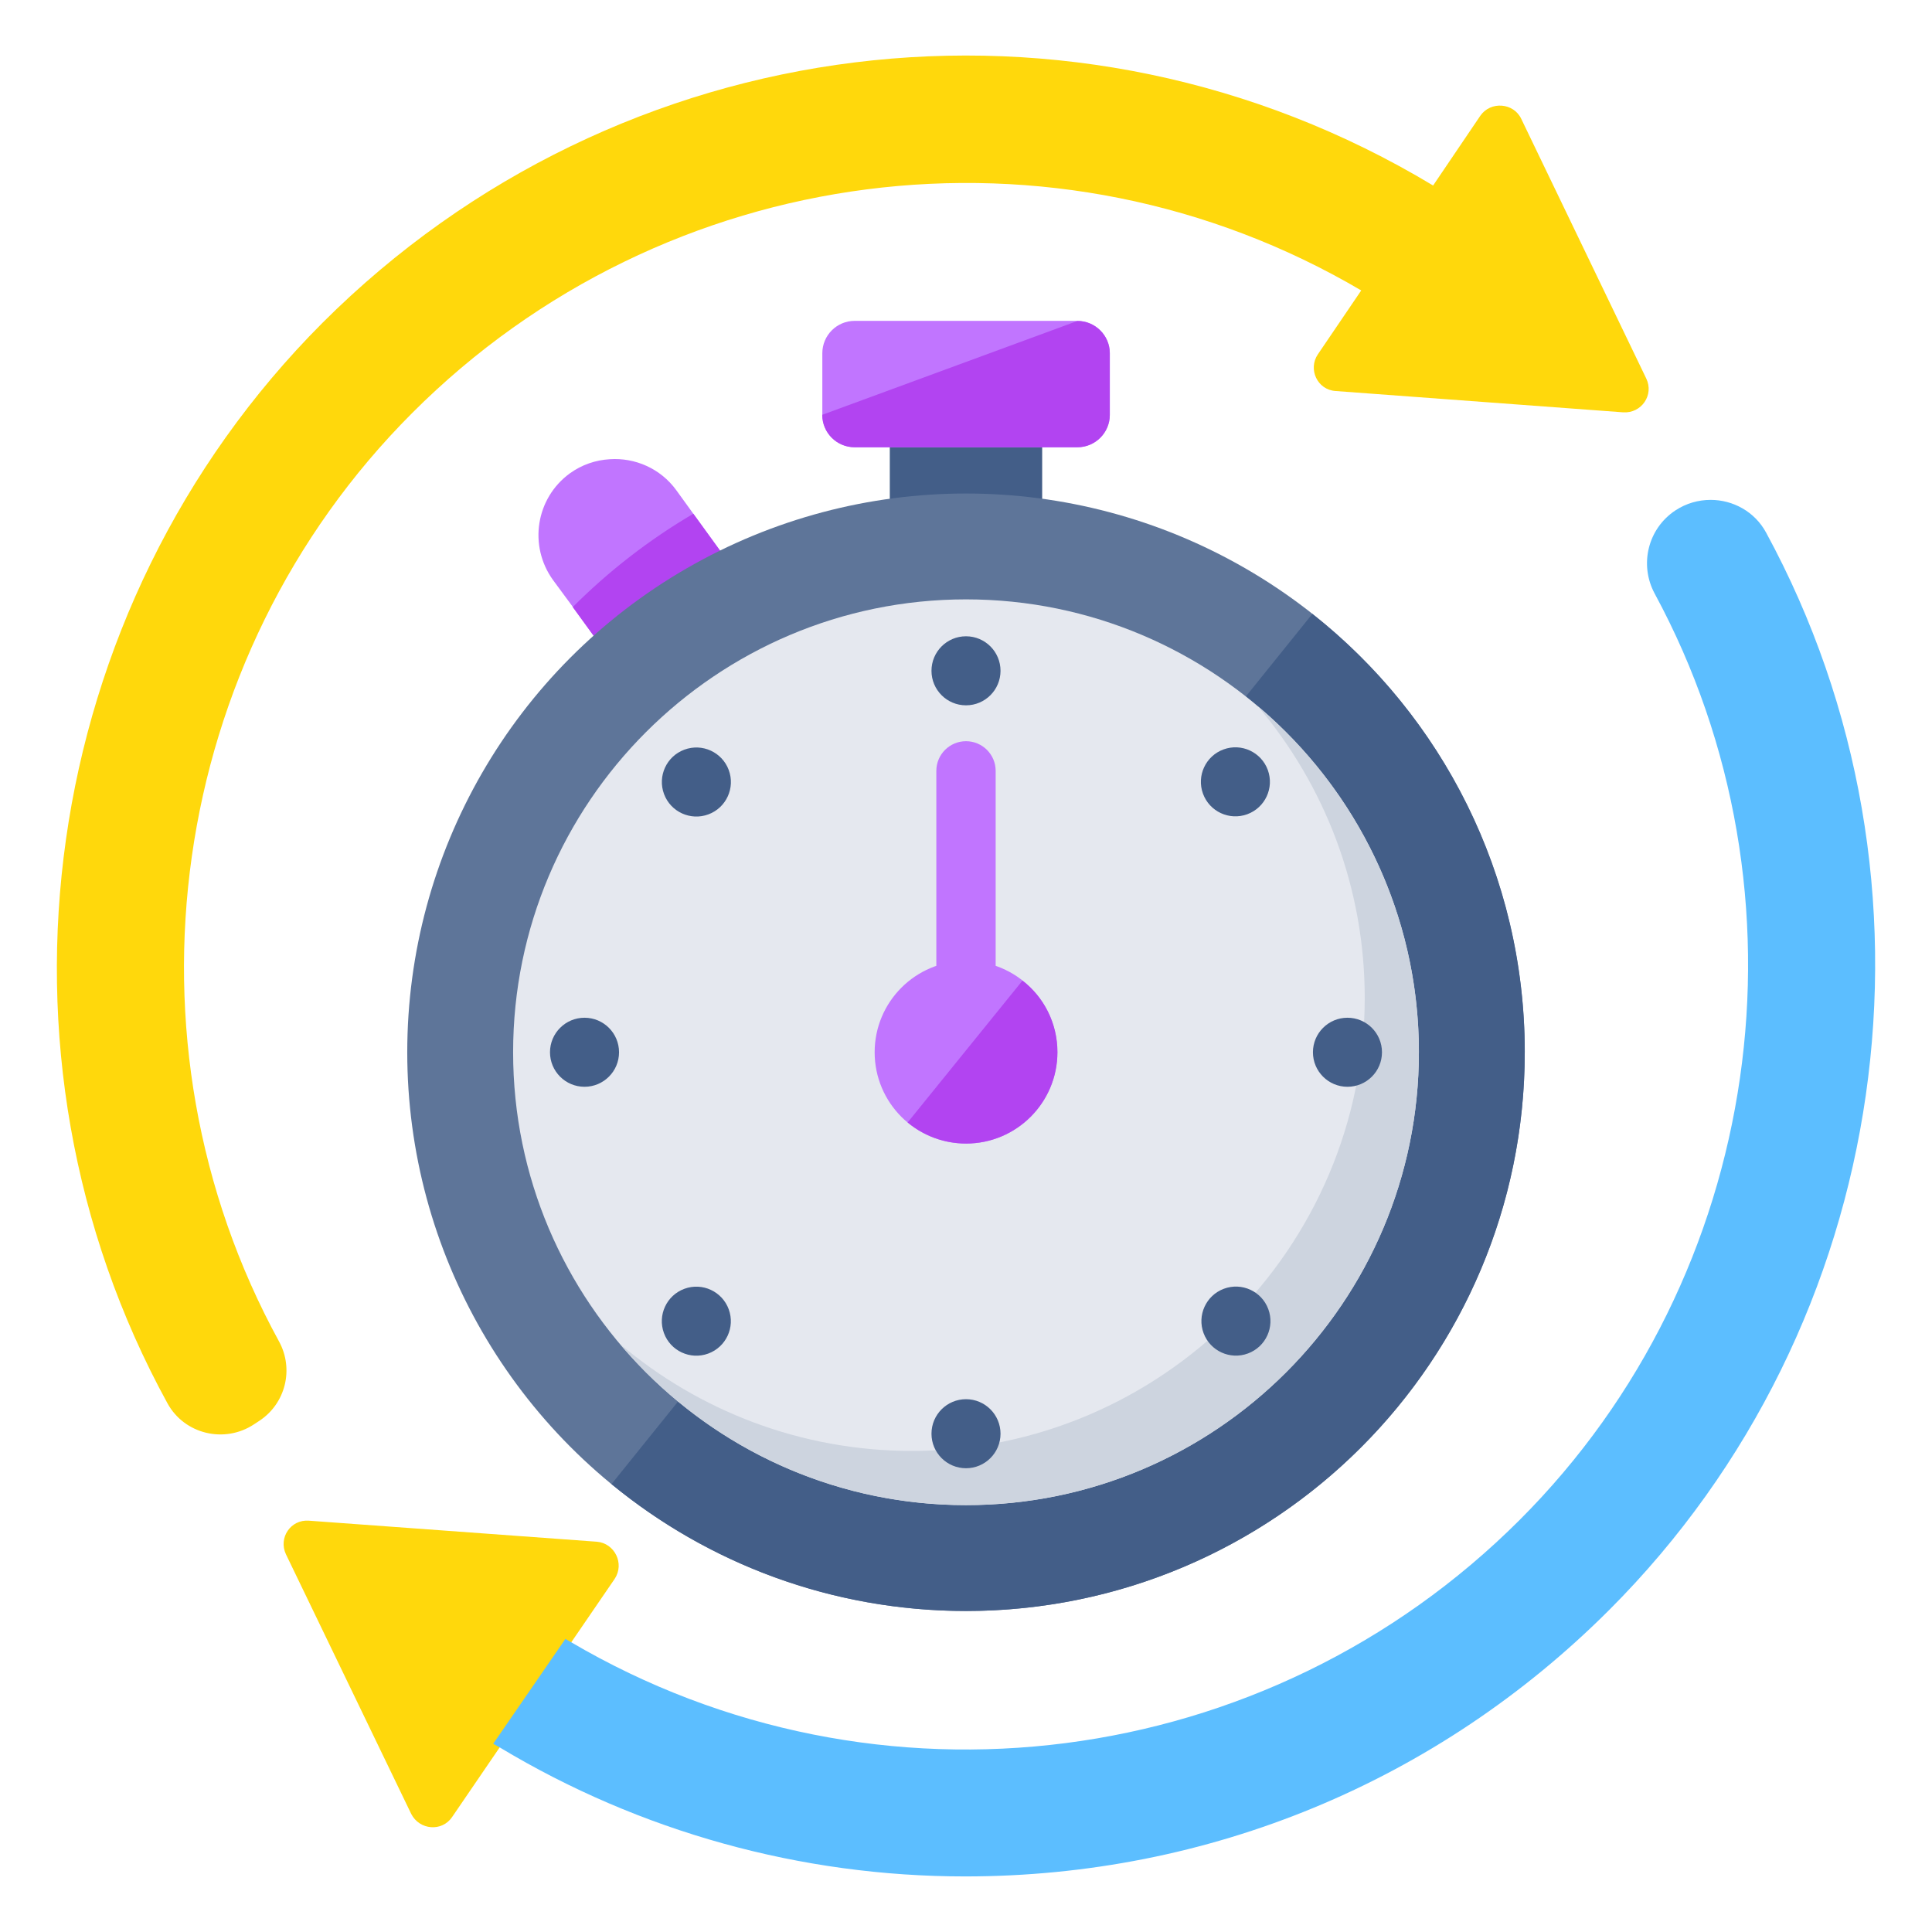 <svg xmlns="http://www.w3.org/2000/svg" id="Layer_1" height="512" viewBox="0 0 68 68" width="512"><g><g><g><g fill="#ffd80c"><path d="m57.133 14.513-10.12-.75c-.65-.04-.98-.77-.63-1.29l1.67-2.46 2.25-3.28 1.8-2.66c.36-.52 1.17-.46 1.44.11l4.4 9.14c.28.58-.17 1.23-.81 1.19z"></path><path d="m21.633 55.573-1.67 2.44-2.24 3.29-1.81 2.65c-.36.53-1.15.46-1.44-.11l-4.41-9.14c-.27-.58.17-1.23.81-1.18l10.13.74c.63.05.99.77.63 1.31z"></path></g><g><path d="m56.64 56.664c-6.05 6.05-14.1 9.38-22.67 9.38-5.78 0-11.44-1.57-16.38-4.54l-.23-.13 2.54-3.69.19.11c10.78 6.34 24.51 4.58 33.39-4.29 8.62-8.61 10.49-22.02 4.76-32.61-.55-1.02-.24-2.29.73-2.93.38-.25.81-.37 1.24-.37.78 0 1.55.41 1.95 1.15 6.68 12.29 4.52 27.88-5.52 37.92z" fill="#5cbeff"></path><path d="m50.66 6.654-2.54 3.69-.19-.11c-10.79-6.36-24.54-4.59-33.42 4.3-8.646 8.646-10.482 22.101-4.689 32.681.531.971.231 2.185-.693 2.793l-.192.126c-1.035.682-2.445.346-3.041-.741-6.745-12.304-4.6-27.957 5.455-38.03 10.43-10.42 26.5-12.41 39.08-4.84z" fill="#ffd80c"></path></g></g></g><g><g><path d="m31.318 14.005h5.363v6.731h-5.363z" fill="#435e88"></path><path d="m26.183 20.533-4.34 3.15-1.68-2.32-.7-.95c-.87-1.21-.6-2.88.59-3.75.43-.31.91-.47 1.41-.5.88-.06 1.78.32 2.34 1.09l.6.83z" fill="#c175ff"></path><g><path d="m26.18 20.535-4.338 3.148-1.683-2.316c1.263-1.266 2.687-2.371 4.244-3.285z" fill="#b244f1"></path><circle cx="34" cy="37.036" fill="#5e7599" r="19.666"></circle><path d="m53.666 37.034c0 10.861-8.806 19.667-19.667 19.667-4.732 0-9.079-1.671-12.476-4.465l24.667-30.628c4.558 3.596 7.477 9.172 7.477 15.426z" fill="#435e88"></path><path d="m34 52.976c-8.789 0-15.94-7.151-15.94-15.94 0-8.789 7.151-15.94 15.94-15.94s15.94 7.151 15.94 15.94c0 8.789-7.15 15.94-15.94 15.94z" fill="#e5e8ef"></path><path d="m49.94 37.034c0 8.793-7.148 15.941-15.941 15.941-4.881 0-9.259-2.205-12.178-5.67 2.776 2.347 6.365 3.763 10.272 3.763 8.787 0 15.941-7.154 15.941-15.941 0-3.912-1.416-7.495-3.763-10.272 3.465 2.925 5.67 7.303 5.67 12.178z" fill="#cdd4df"></path><g fill="#435e88"><g><circle cx="34" cy="23.61" r="1.215"></circle><circle cx="34" cy="50.462" r="1.215"></circle></g><g><circle cx="20.573" cy="37.036" r="1.215"></circle><circle cx="47.426" cy="37.036" r="1.215"></circle></g><g><ellipse cx="24.506" cy="27.542" rx="1.215" ry="1.215" transform="matrix(.937 -.349 .349 .937 -8.064 10.27)"></ellipse><ellipse cx="43.493" cy="46.529" rx="1.215" ry="1.215" transform="matrix(.937 -.349 .349 .937 -13.491 18.08)"></ellipse></g><g><ellipse cx="24.506" cy="46.529" rx="1.215" ry="1.215" transform="matrix(.939 -.343 .343 .939 -14.462 11.216)"></ellipse><ellipse cx="43.493" cy="27.542" rx="1.215" ry="1.215" transform="matrix(.939 -.343 .343 .939 -6.805 16.574)"></ellipse></g></g></g><path d="m39.063 12.433v2.17c0 .63-.52 1.14-1.14 1.14h-7.84c-.63 0-1.14-.51-1.14-1.14v-2.17c0-.63.51-1.14 1.14-1.14h7.84c.62 0 1.14.51 1.14 1.14z" fill="#c175ff"></path><path d="m39.06 12.432v2.168c0 .635-.513 1.141-1.141 1.141h-7.838c-.628 0-1.141-.506-1.141-1.141l8.979-3.302c.628-0 1.141.506 1.141 1.134z" fill="#b244f1"></path></g><g><path d="m35.519 37.14-.475-.513v-9.495c0-.577-.468-1.044-1.044-1.044s-1.044.468-1.044 1.044v9.904c0 .036.016.068.02.104z" fill="#c175ff"></path></g><circle cx="34" cy="37.036" fill="#c175ff" r="3.215"></circle><path d="m37.219 37.032c0 1.775-1.441 3.216-3.216 3.216-.783 0-1.504-.282-2.057-.741l4.041-4.992c.752.575 1.232 1.493 1.232 2.517z" fill="#b244f1"></path></g></g></svg>